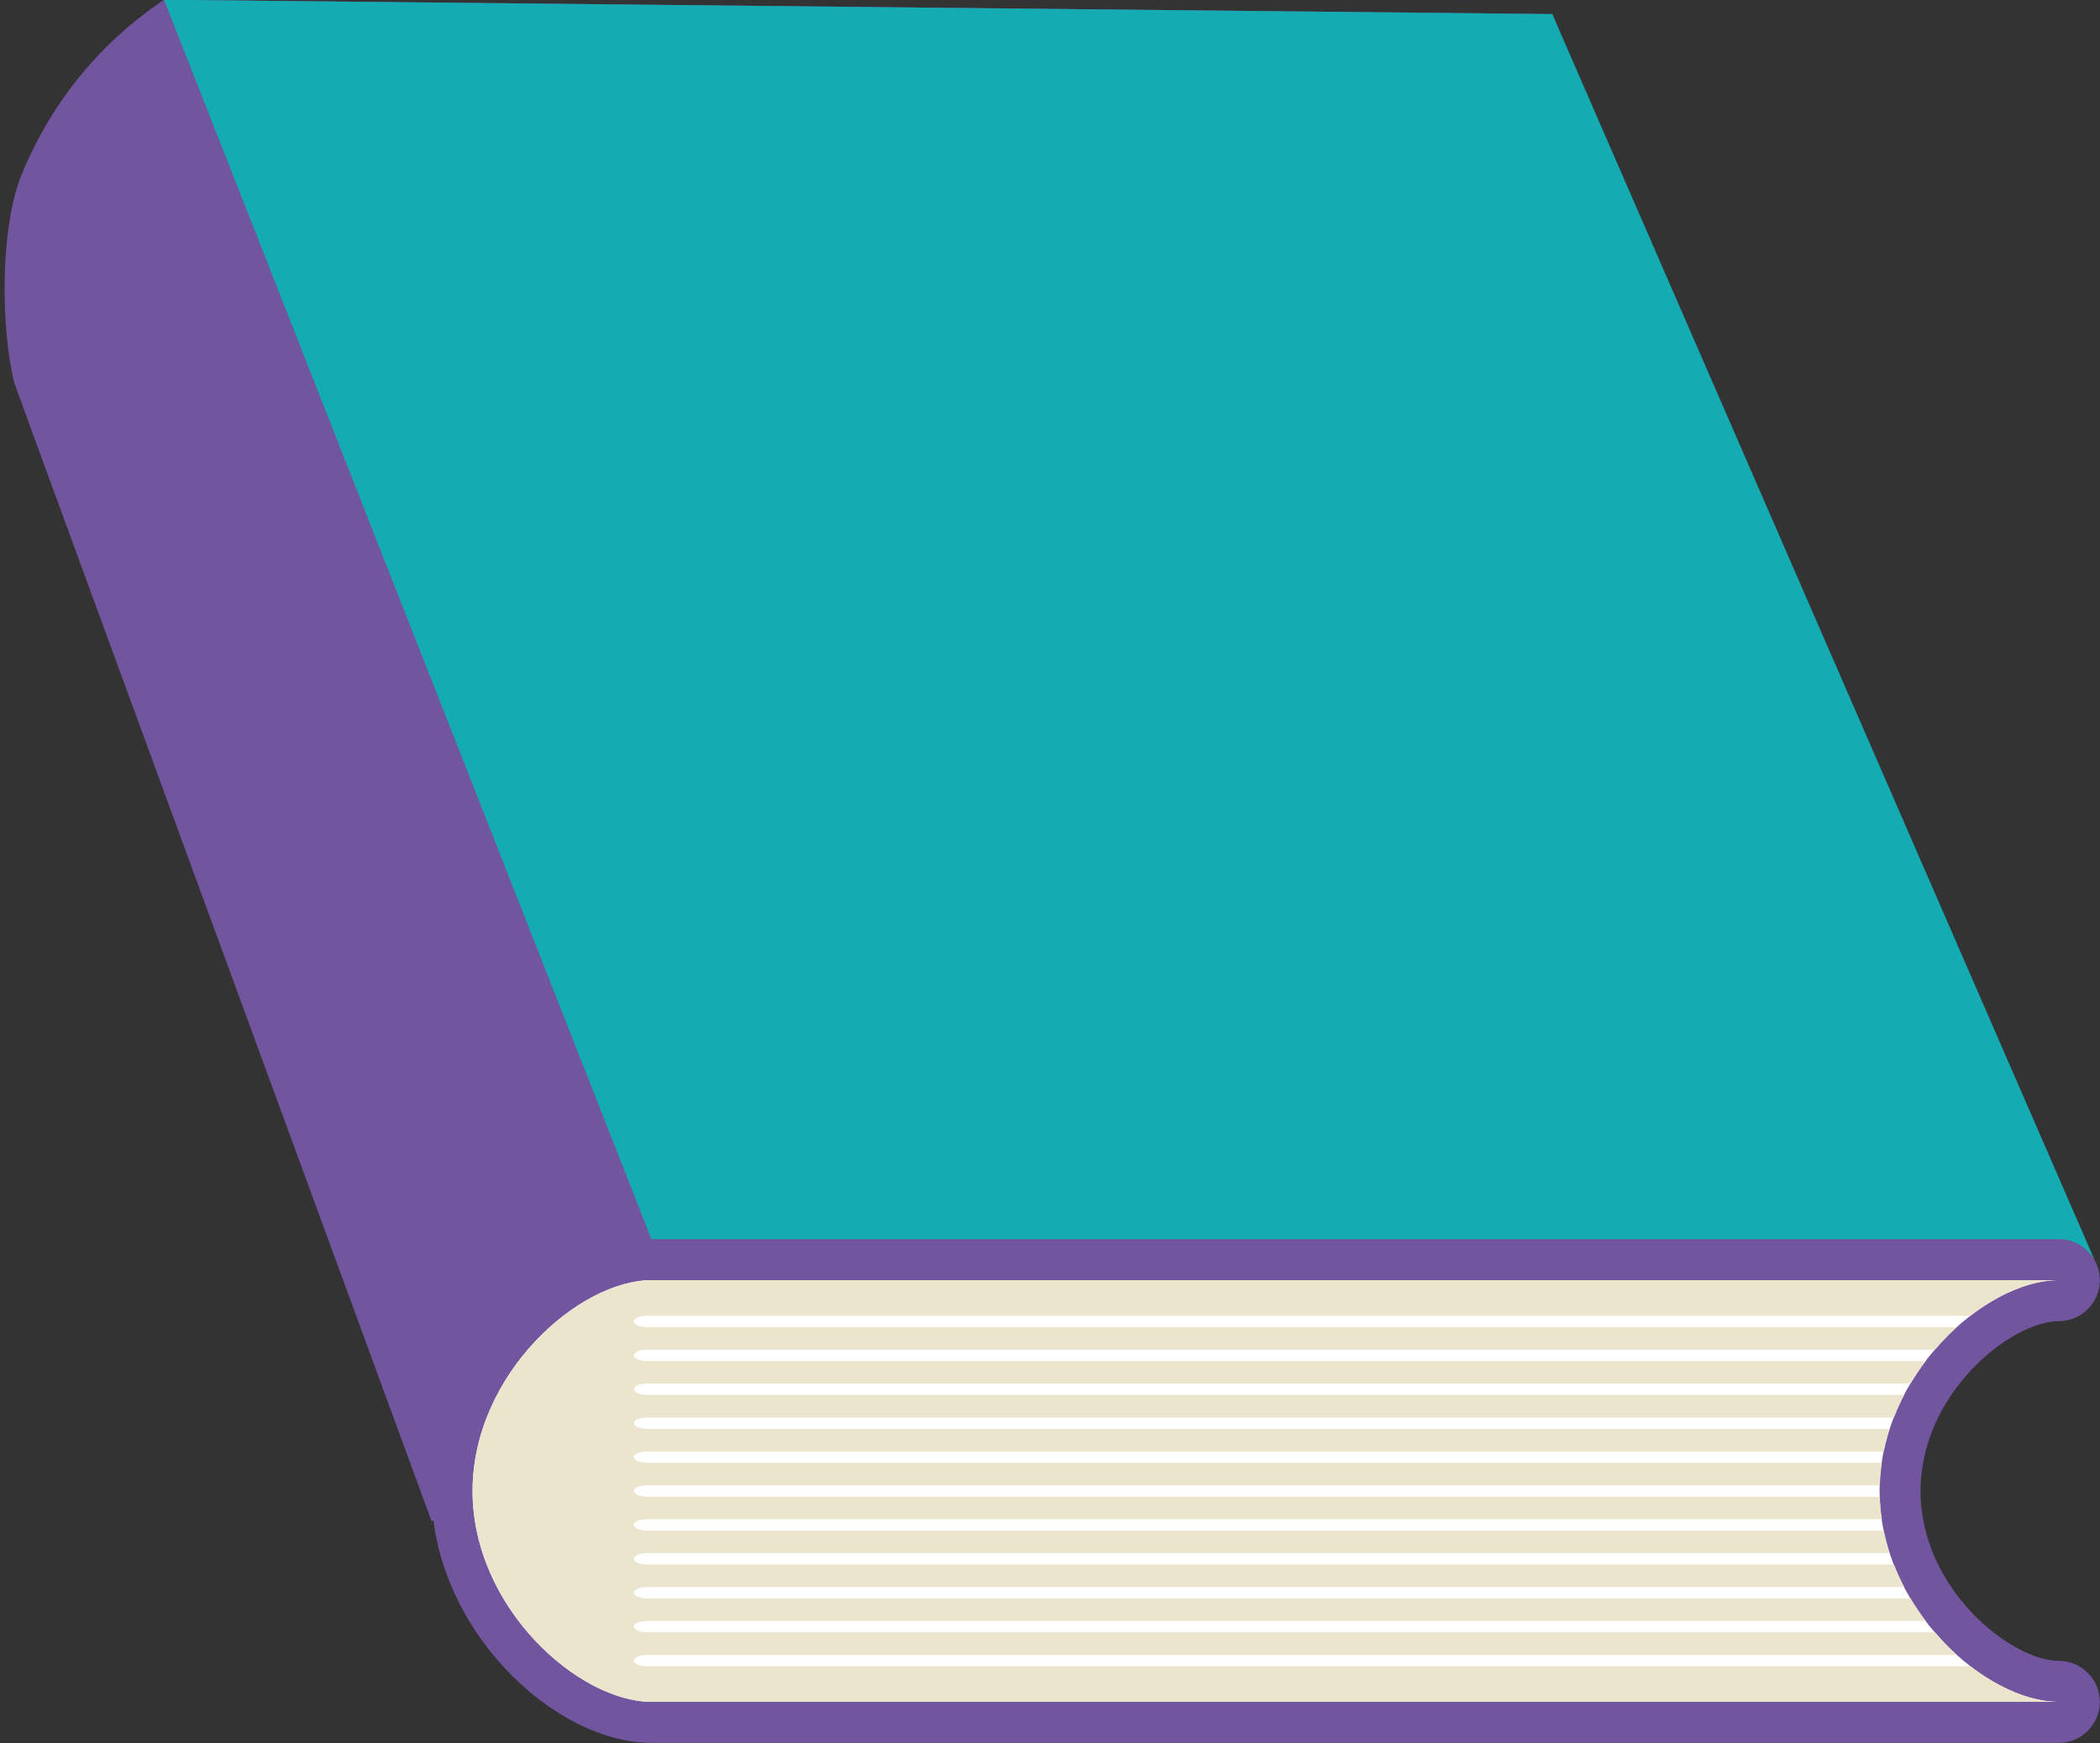 <?xml version="1.0" encoding="UTF-8" standalone="no"?><svg xmlns="http://www.w3.org/2000/svg" xmlns:xlink="http://www.w3.org/1999/xlink" fill="#000000" height="252.7" preserveAspectRatio="xMidYMid meet" version="1" viewBox="60.1 86.3 304.4 252.7" width="304.4" zoomAndPan="magnify"><rect x="60.1" y="86.3" width="304.4" height="252.7" fill="#333333" stroke="none"/><g><g id="change1_1"><path d="M 285.109 88.344 L 83.875 86.266 C 72.234 94.102 66.293 104.09 63.203 111.684 C 60.066 119.395 60.223 134.07 62.176 141.805 C 62.32 142.367 122.648 306.777 122.648 306.777 L 358.906 266.195 L 285.109 88.344" fill="#72559f"/></g><g id="change2_1"><path d="M 155.457 268.285 L 363.613 268.703 L 285.109 88.344 L 83.875 86.266 L 155.457 268.285" fill="#14abb3"/></g><g id="change1_2"><path d="M 154.574 265.918 L 358.527 265.918 C 361.805 265.918 364.473 268.574 364.473 271.859 C 364.473 275.137 361.805 277.805 358.527 277.805 C 351.668 277.805 338.488 288.203 338.488 302.426 C 338.488 316.652 351.668 327.047 358.527 327.047 C 361.805 327.047 364.473 329.707 364.473 332.988 C 364.473 336.27 361.805 338.934 358.527 338.934 L 154.574 338.934 C 140.199 338.934 122.648 322.09 122.648 302.426 C 122.648 282.762 140.199 265.918 154.574 265.918" fill="#72559f"/></g><g id="change3_1"><path d="M 154.574 271.859 L 358.527 271.859 C 347.898 271.859 332.551 285.543 332.551 302.426 C 332.551 319.309 347.898 332.988 358.527 332.988 L 154.574 332.988 C 143.941 332.988 128.598 319.309 128.598 302.426 C 128.598 285.543 143.941 271.859 154.574 271.859" fill="#ffffff"/></g><g id="change4_1"><path d="M 154.574 271.859 L 358.527 271.859 C 354.562 271.859 349.945 273.766 345.715 277.027 L 153.887 277.027 C 152.84 277.027 151.988 277.391 151.988 277.848 C 151.988 278.301 152.84 278.668 153.887 278.668 L 343.746 278.668 C 342.637 279.668 341.586 280.77 340.578 281.945 L 153.887 281.945 C 152.84 281.945 151.988 282.309 151.988 282.762 C 151.988 283.223 152.84 283.59 153.887 283.59 L 339.238 283.59 C 338.453 284.621 337.719 285.719 337.035 286.855 L 153.887 286.855 C 152.84 286.855 151.988 287.227 151.988 287.68 C 151.988 288.133 152.84 288.504 153.887 288.504 L 336.113 288.504 C 335.562 289.559 335.07 290.648 334.633 291.77 L 153.887 291.77 C 152.84 291.77 151.988 292.137 151.988 292.594 C 151.988 293.055 152.84 293.418 153.887 293.418 L 334.008 293.418 C 333.66 294.48 333.383 295.578 333.156 296.688 L 153.887 296.688 C 152.84 296.688 151.988 297.055 151.988 297.508 C 151.988 297.965 152.84 298.332 153.887 298.332 L 332.883 298.332 C 332.727 299.402 332.621 300.496 332.59 301.605 L 153.887 301.605 C 152.84 301.605 151.988 301.969 151.988 302.422 C 151.988 302.875 152.84 303.25 153.887 303.25 L 332.59 303.25 C 332.621 304.355 332.723 305.441 332.883 306.516 L 153.891 306.516 C 152.84 306.516 151.98 306.879 151.98 307.336 C 151.98 307.793 152.84 308.164 153.891 308.164 L 333.156 308.164 C 333.383 309.273 333.66 310.363 334.008 311.43 L 153.891 311.43 C 152.84 311.43 151.98 311.797 151.98 312.254 C 151.98 312.703 152.84 313.078 153.891 313.078 L 334.633 313.078 C 335.07 314.199 335.562 315.293 336.113 316.348 L 153.891 316.348 C 152.84 316.348 151.98 316.715 151.98 317.172 C 151.98 317.621 152.84 317.992 153.891 317.992 L 337.035 317.992 C 337.719 319.133 338.453 320.227 339.234 321.262 L 153.891 321.262 C 152.84 321.262 151.98 321.629 151.98 322.082 C 151.98 322.535 152.84 322.906 153.891 322.906 L 340.574 322.906 C 341.586 324.078 342.637 325.184 343.742 326.18 L 153.891 326.18 C 152.84 326.18 151.98 326.547 151.98 327 C 151.98 327.449 152.84 327.82 153.891 327.82 L 345.711 327.82 C 349.945 331.082 354.562 332.988 358.527 332.988 L 154.574 332.988 C 143.941 332.988 128.598 319.309 128.598 302.426 C 128.598 285.543 143.941 271.859 154.574 271.859" fill="#eae5cc"/></g></g></svg>